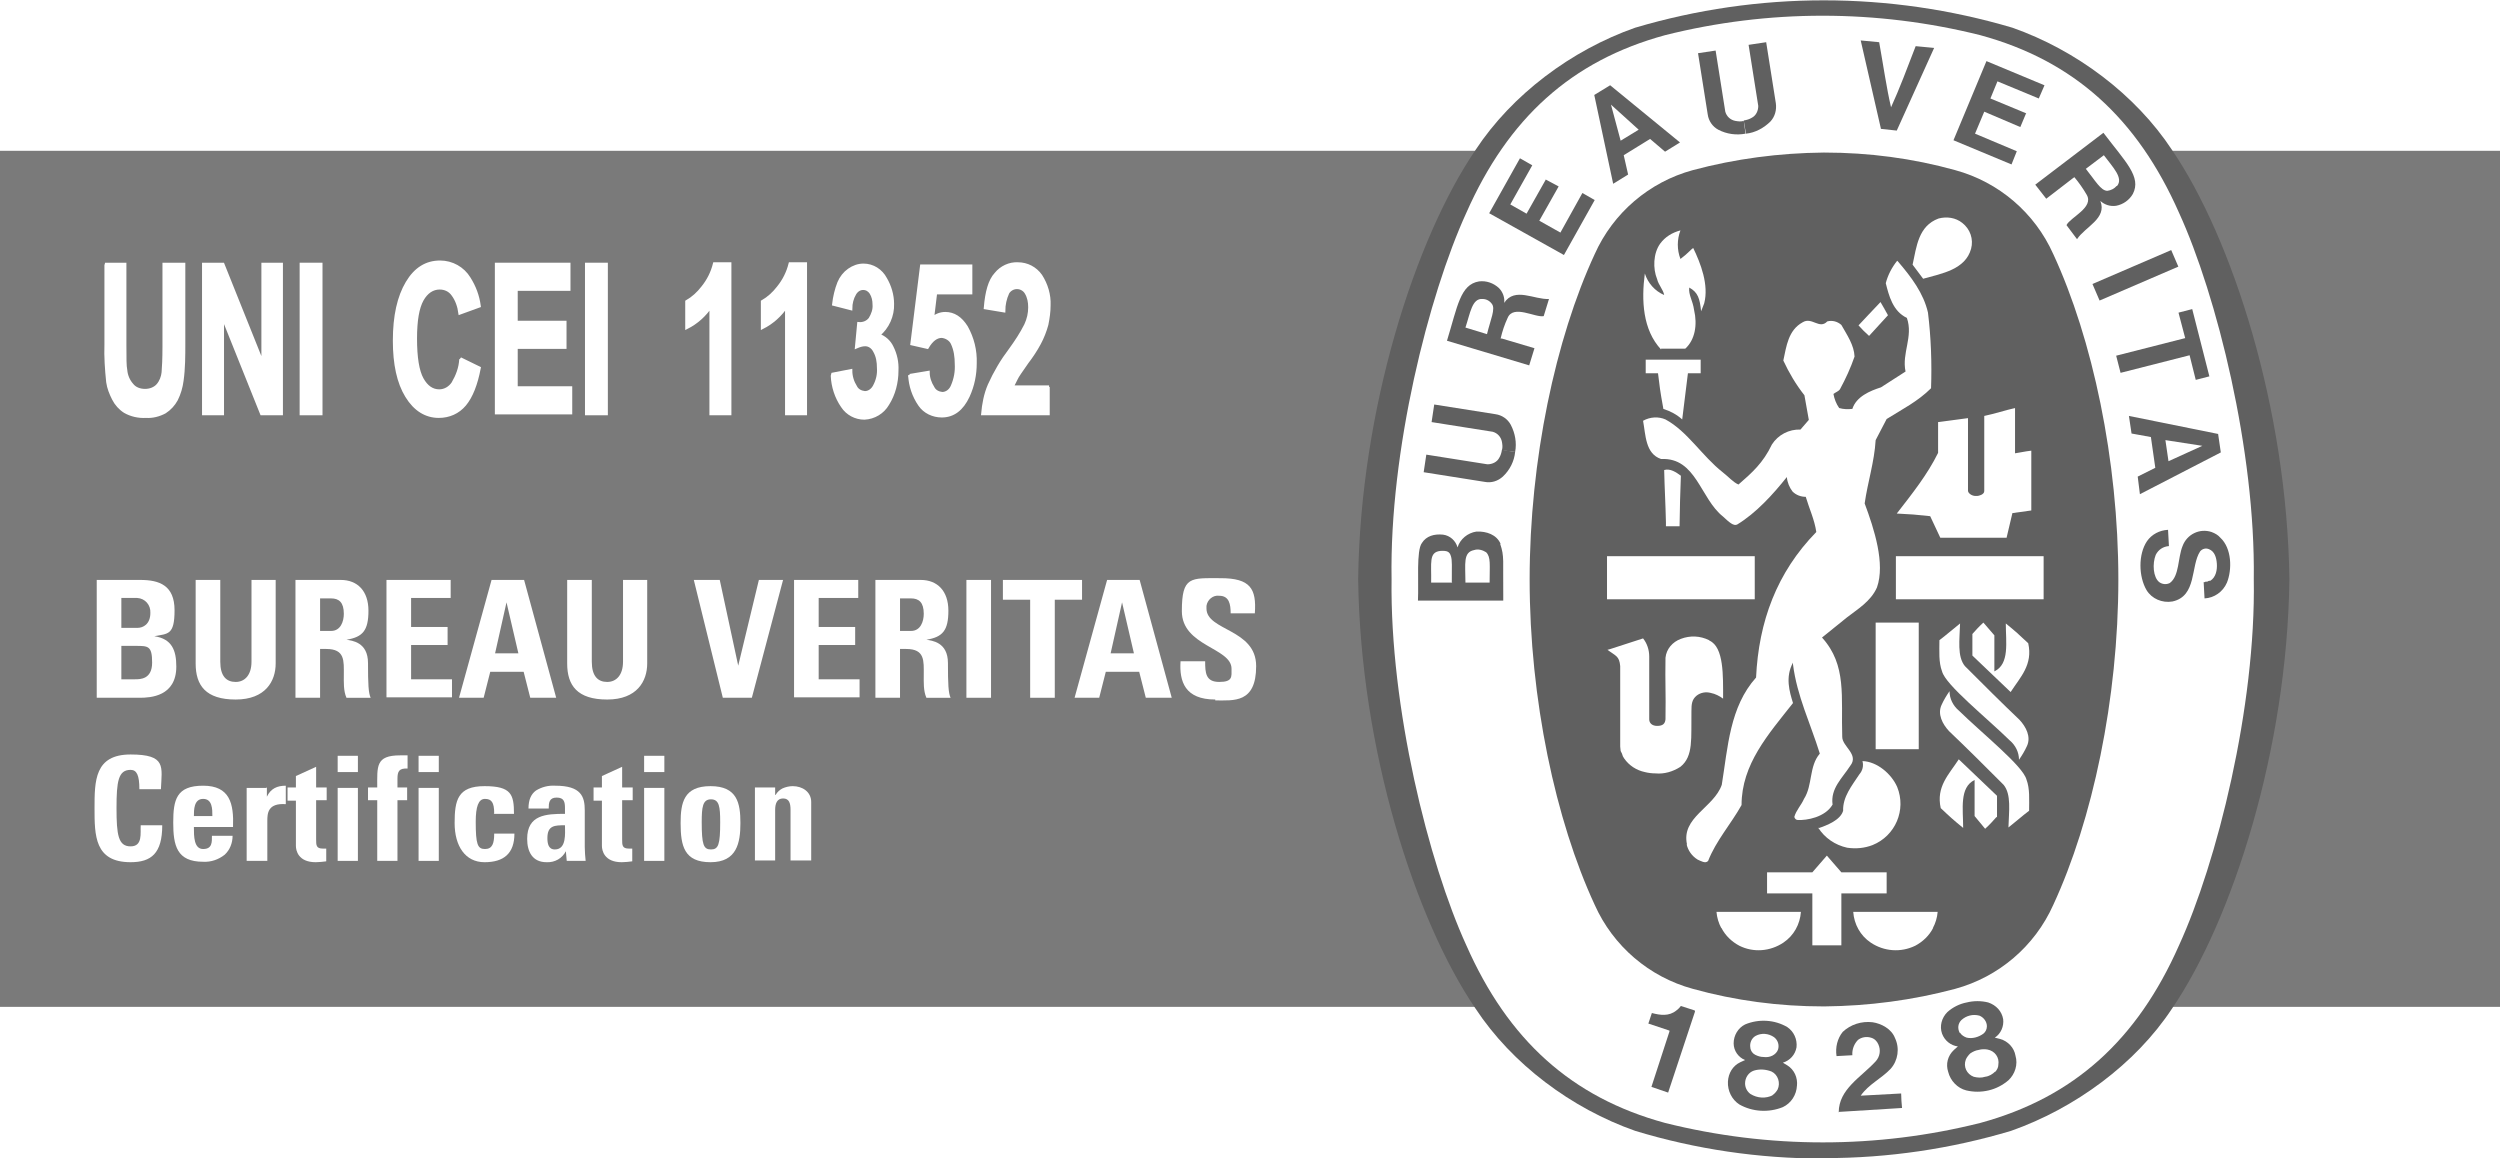 <svg xmlns="http://www.w3.org/2000/svg" xmlns:xlink="http://www.w3.org/1999/xlink" id="Raggruppa_6234" viewBox="0 0 568.6 263.4"><defs><style>      .st0, .st1 {        fill: none;      }      .st2 {        fill: #7a7a7a;      }      .st3 {        fill: #606060;      }      .st4 {        fill: #fff;      }      .st1 {        stroke: #fff;        stroke-width: .7px;      }      .st5 {        clip-path: url(#clippath);      }    </style><clipPath id="clippath"><rect class="st0" width="568.6" height="263.4"></rect></clipPath></defs><rect class="st4" width="568.6" height="263.4"></rect><rect id="Rettangolo_1163" class="st2" y="34.3" width="568.6" height="194.7"></rect><g id="Raggruppa_6233"><g class="st5"><g id="Raggruppa_6232"><path id="Tracciato_2721" class="st4" d="M22,158.7v-26.8h9.9c4.3,0,7.8,1.2,7.8,6.9s-1.5,5.3-4.6,5.9h0c4,.6,5,3.2,5,6.9,0,6.8-5.9,7.1-8.3,7.1h-9.9ZM27.6,142.8h3.7c1.2,0,2.9-.8,2.9-3.4.1-1.8-1.2-3.3-3-3.4,0,0-.2,0-.2,0h-3.4v6.8ZM27.6,154.5h3.1c1.2,0,3.9,0,3.9-3.8s-.9-3.8-3.7-3.8h-3.3v7.6Z"></path><path id="Tracciato_2722" class="st4" d="M62.7,131.9v19c0,4-2.3,8.2-9.1,8.2s-9.1-3.2-9.1-8.2v-19h5.6v18.6c0,3.3,1.4,4.6,3.5,4.6s3.6-1.6,3.6-4.6v-18.6h5.6Z"></path><path id="Tracciato_2723" class="st4" d="M72.8,158.7h-5.6v-26.8h10.3c3.8,0,6.3,2.5,6.3,7s-1.3,6-5,6.6h0c1.2.2,4.9.5,4.9,5.3s.1,6.8.6,7.9h-5.5c-.7-1.6-.6-3.5-.6-5.2,0-3.2.3-5.9-4-5.9h-1.4v11.1ZM72.8,143.5h2.5c2.2,0,2.9-2.2,2.9-3.9,0-2.6-1.1-3.5-2.9-3.5h-2.5v7.5Z"></path><path id="Tracciato_2724" class="st4" d="M87.9,158.7v-26.8h14.6v4.1h-9v6.6h8.3v4.1h-8.3v7.8h9.3v4.1h-14.9Z"></path><path id="Tracciato_2725" class="st4" d="M104.4,158.7l7.4-26.8h7.4l7.3,26.8h-5.9l-1.5-5.9h-7.6l-1.5,5.9h-5.5ZM115.2,137h0l-2.6,11.6h5.3l-2.7-11.6Z"></path><path id="Tracciato_2726" class="st4" d="M147.2,131.9v19c0,4-2.3,8.2-9.1,8.2s-9.1-3.2-9.1-8.2v-19h5.6v18.6c0,3.3,1.4,4.6,3.5,4.6s3.6-1.6,3.6-4.6v-18.6h5.6Z"></path><path id="Tracciato_2727" class="st4" d="M157.9,131.9h5.8l4.2,19.5h0l4.7-19.5h5.5l-7.1,26.8h-6.6l-6.6-26.8Z"></path><path id="Tracciato_2728" class="st4" d="M180.6,158.7v-26.8h14.6v4.1h-9v6.6h8.3v4.1h-8.3v7.8h9.3v4.1h-14.9Z"></path><path id="Tracciato_2729" class="st4" d="M204.7,158.7h-5.6v-26.8h10.3c3.8,0,6.3,2.5,6.3,7s-1.3,6-5,6.6h0c1.2.2,4.9.5,4.9,5.3s.1,6.8.6,7.9h-5.5c-.7-1.6-.6-3.5-.6-5.2,0-3.2.3-5.9-4-5.9h-1.4v11.1ZM204.7,143.5h2.5c2.2,0,2.9-2.2,2.9-3.9,0-2.6-1.1-3.5-2.9-3.5h-2.5v7.5Z"></path><rect id="Rettangolo_1164" class="st4" x="219.8" y="131.9" width="5.6" height="26.8"></rect><path id="Tracciato_2730" class="st4" d="M246.1,131.9v4.5h-6.2v22.3h-5.6v-22.3h-6.2v-4.5h18.1Z"></path><path id="Tracciato_2731" class="st4" d="M244.4,158.7l7.4-26.8h7.4l7.3,26.8h-5.9l-1.5-5.9h-7.6l-1.5,5.9h-5.5ZM255.2,137h0l-2.6,11.6h5.3l-2.7-11.6Z"></path><path id="Tracciato_2732" class="st4" d="M276.4,159.1c-6.9,0-8.2-4.1-7.9-8.7h5.6c0,2.6.1,4.7,3.2,4.7s2.8-1.2,2.8-3c0-4.8-11.3-5.1-11.3-13.1s2-7.5,8.8-7.5,8.2,2.4,7.8,8h-5.5c0-2-.3-4-2.6-4-1.4-.2-2.7.9-2.9,2.3,0,.2,0,.4,0,.6,0,5.1,11.3,4.6,11.3,13.1s-5.1,7.8-9.3,7.8"></path><path id="Tracciato_2733" class="st4" d="M21.5,183.9c0-6.3,0-12.3,8.2-12.3s7.1,2.8,6.9,7.9h-4.9c0-3.2-.6-4.4-2-4.4-2.8,0-3.2,2.6-3.2,8.7s.4,8.7,3.2,8.7,2.2-3,2.3-4.8h4.9c0,6.4-2.5,8.4-7.2,8.4-8.2,0-8.2-6.1-8.2-12.3"></path><path id="Tracciato_2734" class="st4" d="M44.1,188.2c0,2,0,4.9,2.1,4.9s2-1.6,2-3h4.7c0,1.6-.6,3.2-1.8,4.3-1.4,1.1-3.1,1.7-4.9,1.6-6,0-6.8-3.7-6.8-8.9s.7-8.4,6.8-8.4,7,4.1,6.8,9.4h-8.9ZM48.3,185.6c0-1.6,0-3.9-2.1-3.9s-2.1,2.5-2.1,3.9h4.3Z"></path><path id="Tracciato_2735" class="st4" d="M60.7,179.1v2.1h0c.9-1.9,2.4-2.5,4.3-2.5v4.2c-4.1-.3-4.2,2.1-4.2,3.8v9.1h-4.7v-16.6h4.4Z"></path><path id="Tracciato_2736" class="st4" d="M65.4,179.1h1.9v-2.6l4.6-2.1v4.7h2.4v2.9h-2.4v8.9c0,1.3,0,2.1,1.5,2.1.3,0,.6,0,.8,0v2.9c-.8.1-1.6.2-2.4.2-4,0-4.5-2.7-4.5-3.7v-10.3h-1.9v-2.9Z"></path><path id="Tracciato_2737" class="st4" d="M76.8,195.8h4.6v-16.6h-4.6v16.6ZM76.8,175.6h4.6v-3.7h-4.6v3.7Z"></path><path id="Tracciato_2738" class="st4" d="M92.7,174.8c-1.9-.1-2.3.6-2.3,2.3v2h2.2v2.9h-2.2v13.8h-4.6v-13.8h-2.1v-2.9h2.1c0-4.8-.4-7.3,5.2-7.3s1.1,0,1.7,0v3Z"></path><path id="Tracciato_2739" class="st4" d="M95.2,195.8h4.6v-16.6h-4.6v16.6ZM95.2,175.6h4.6v-3.7h-4.6v3.7Z"></path><path id="Tracciato_2740" class="st4" d="M112.4,185c0-2.5-.6-3.3-2.1-3.3s-2.1,1.8-2.1,5.2c0,5.1.4,6.2,2.1,6.2s2.1-1.3,2.1-3.5h4.6c0,4.5-2.4,6.5-6.8,6.5s-6.8-3.7-6.8-8.9.7-8.4,6.8-8.4,6.7,1.9,6.7,6.3h-4.6Z"></path><path id="Tracciato_2741" class="st4" d="M133,192.7c0,1,.1,2.1.2,3.1h-4.3l-.2-2.2h0c-.8,1.6-2.5,2.6-4.4,2.5-3.2,0-4.4-2.4-4.4-5.3,0-5.5,4.3-5.7,8.6-5.7v-1.3c0-1.4-.2-2.4-1.9-2.4s-1.8,1.2-1.8,2.5h-4.6c0-2,.6-3.3,1.7-4.1,1.3-.8,2.8-1.2,4.4-1.1,5.9,0,6.7,2.5,6.7,5.6v8.3ZM124.5,190.6c0,1.2.2,2.6,1.7,2.6,2.7,0,2.3-3.7,2.3-5.5-2.3,0-4,0-4,2.9"></path><path id="Tracciato_2742" class="st4" d="M135,179.1h1.9v-2.6l4.6-2.1v4.7h2.4v2.9h-2.4v8.9c0,1.3,0,2.1,1.5,2.1.3,0,.6,0,.8,0v2.9c-.8.1-1.6.2-2.4.2-4,0-4.5-2.7-4.5-3.7v-10.3h-1.9v-2.9Z"></path><path id="Tracciato_2743" class="st4" d="M146.5,195.8h4.6v-16.6h-4.6v16.6ZM146.5,175.6h4.6v-3.7h-4.6v3.7Z"></path><path id="Tracciato_2744" class="st4" d="M154.8,187.2c0-4.6.7-8.4,6.8-8.4s6.8,3.9,6.8,8.4-.8,8.9-6.8,8.9-6.8-3.7-6.8-8.9M163.8,187c0-3.5-.2-5.2-2.1-5.2s-2.1,1.8-2.1,5.2c0,5.1.4,6.2,2.1,6.2s2.1-1.1,2.1-6.2"></path><path id="Tracciato_2745" class="st4" d="M176.4,180.8h0c.4-.7,1-1.2,1.6-1.5.7-.3,1.5-.5,2.3-.5,2.2,0,4.2,1.3,4.2,3.6v13.3h-4.7v-11.5c0-1.5-.3-2.6-1.7-2.6s-1.8,1.2-1.8,2.6v11.5h-4.6v-16.6h4.6v1.7Z"></path><path id="Tracciato_2746" class="st3" d="M414.8,263.4h.3c14.3,0,28.6-2.1,42.3-6.2,14.5-5.1,28.3-15.2,36.6-27.8,13.7-20.1,26.2-58.9,26.7-97.6h0c-.5-38.8-13-77.6-26.7-97.7-8.3-12.6-21.8-22.7-36.3-27.8-28-8.3-57.8-8.3-85.8,0-14.5,5.1-28,15.2-36.3,27.8-13.7,20.1-26.2,58.9-26.7,97.6h0c.5,38.8,13,77.6,26.7,97.7,8.3,12.6,21.8,22.7,36.3,27.8,13.8,4.2,28.2,6.3,42.6,6.3h.3Z"></path><path id="Tracciato_2747" class="st4" d="M512.6,131.7c.5,29.1-8.4,64.5-17,83.3-9.5,21.5-23.9,34.6-45.2,40.4-23.5,5.9-48.1,5.9-71.7,0-21.3-5.8-35.7-18.9-45.2-40.4-8.6-18.8-17.4-54.2-17-83.3-.5-29.1,8.4-64.5,17-83.3,9.5-21.5,23.9-34.6,45.2-40.4,23.5-5.9,48.1-5.9,71.7,0,21.3,5.8,35.7,18.9,45.2,40.4,8.6,18.8,17.4,54.2,17,83.3"></path><path id="Tracciato_2748" class="st3" d="M415,34.7c10,0,20,1.3,29.7,4,9.9,2.7,18.1,9.7,22.3,19.1,8.9,19.2,14.8,46.8,14.8,74s-5.9,54.8-14.8,74c-4.2,9.4-12.4,16.4-22.3,19.1-9.7,2.6-19.7,3.9-29.7,4h-.3c-10,0-20-1.3-29.7-4-9.9-2.7-18.1-9.7-22.3-19.1-8.9-19.2-14.8-46.8-14.8-74s5.9-54.8,14.8-74c4.2-9.4,12.4-16.4,22.3-19.1,9.7-2.6,19.7-3.9,29.7-4h.3Z"></path><path id="Tracciato_2749" class="st4" d="M429.4,71.7c-.6-1-1.2-2-1.7-3"></path><rect id="Rettangolo_1165" class="st4" x="365.5" y="126.5" width="33.6" height="9.8"></rect><path id="Tracciato_2750" class="st4" d="M391.5,211.1c-.6-1.1-1-2.4-1.1-3.7,7,0,11.8,0,19.2,0-.2,2.8-1.6,5.4-4,7-3,2-6.8,2.3-10,.7-1.7-.9-3.2-2.3-4.1-4.1"></path><path id="Tracciato_2751" class="st4" d="M412.2,203.2h-10.3s0-4.8,0-4.8h10.3s3.3-3.8,3.3-3.8c1.6,1.8,1.7,2,3.3,3.8h10.3v4.8h-10.3s0,11.8,0,11.8h-6.6v-11.9Z"></path><path id="Tracciato_2752" class="st4" d="M413.5,188.4c2.1-.7,5.1-1.9,5.7-4-.1-3.2,2-5.7,3.7-8.3.7-.8,1-1.9.7-3,3.3.1,6.6,2.9,7.9,5.9,2.1,5.2-.4,11.1-5.6,13.2-1.8.7-3.8.9-5.8.6-2.7-.6-5.1-2.2-6.6-4.6"></path><path id="Tracciato_2753" class="st4" d="M388.7,145.6c-2-1-4.3-1.1-6.4-.3-1.9.7-3.3,2.3-3.5,4.3-.1,5.8.1,7.6,0,14-.1,1-.6,1.5-1.9,1.5-1.1,0-1.8-.6-1.8-1.5v-14.3c0-1.5-.5-3-1.4-4.1l-7.4,2.4-.7.2c1.9,1.4,2.7,1.4,2.9,3.7v18.3s.1,1,.1,1l.3.6.2.6.3.5c1.1,1.6,2.8,2.7,4.7,3.1.8.2,1.6.3,2.4.3,2,.2,4-.4,5.7-1.5,3-2.4,2.4-6.5,2.5-12.6,0-1.7.1-2.7,1.2-3.6.9-.7,2.1-.9,3.2-.6,1,.2,2,.7,2.8,1.3,0-5.2.2-11.7-3.1-13.2"></path><path id="Tracciato_2754" class="st4" d="M457.2,168.5c-5.4-5.3-14.7-12.7-15.5-15.8-.8-2.1-.6-4.6-.6-7.1,1.6-1.2,2.8-2.3,4.7-3.8-.1,3.7-.7,7.5,1.1,9.7,4.4,4.4,8.4,8.4,12.4,12.2,1.5,1.6,2.7,3.9,1.7,6-.5,1.1-1.1,2.1-1.8,3.1,0-1.7-.8-3.3-2.1-4.4"></path><path id="Tracciato_2755" class="st4" d="M426.7,141.6c4.1,0,5.4,0,9.7,0v28.8h-9.8v-28.8Z"></path><path id="Tracciato_2756" class="st4" d="M448.5,144.3c1-1.1,1.4-1.6,2.6-2.7l2.5,2.9v8.2c3.5-1.7,2.6-6.6,2.6-10.9,2.1,1.7,3.1,2.6,5.1,4.5,1.1,4.9-1.8,7.7-4,11.1l-8.7-8.3v-4.9Z"></path><path id="Tracciato_2757" class="st4" d="M456.4,122.2l1.3-5.5,4.3-.6v-13.6c-1.7.2-2.3.4-3.7.6v-10.3c-2.2.5-4.6,1.3-7,1.8v17.1c0,.8-1.3,1.1-1.6,1.1h-.4c-.8,0-1.7-.6-1.7-1.2v-16.5l-6.8.9v7c-2.4,4.9-5.9,9.3-9.4,13.8,3.7.2,3.9.2,7.6.6l2.3,4.9h15.1Z"></path><path id="Tracciato_2758" class="st4" d="M378.9,118.8c-.1-4.5-.3-7.5-.4-11.9,1.4-.4,2.7.5,3.8,1.3-.2,5.7-.2,5.6-.3,11.5h-3.1v-.9Z"></path><path id="Tracciato_2759" class="st4" d="M378.3,92.9c-.8-4.4-.8-4.8-1.2-8h-2.8v-3.1c4.9,0,7.6,0,12.5,0v3.1s-2.9,0-2.9,0l-1.3,10.5c-1.2-1.1-2.7-1.9-4.3-2.4"></path><path id="Tracciato_2760" class="st4" d="M377.8,79.5c-4.2-4.5-4.5-11.2-3.7-17.3h0c.7,2.2,2.3,4,4.4,4.9-.2-1.2-1.3-2.3-1.6-3.6-1-2.4-.9-5.9.7-8.1,1.1-1.5,2.7-2.5,4.6-3-.8,2.1-.8,4.4,0,6.5.8-.6,1.5-1.2,2.1-1.8.2-.2.5-.5.8-.7,1.7,3.5,3.6,8.4,2.5,12.6l-.7,1.8c-.3-2.9-.7-4.3-2.7-5.4-.2,1.7.8,2.9,1.1,5.1.8,3.4.2,6.8-2,8.8h-5.5Z"></path><path id="Tracciato_2761" class="st4" d="M429.4,71.7l-4.3,4.7c-1.2-1.1-1.3-1.2-2.4-2.4,2.2-2.3,2.4-2.6,5-5.3"></path><path id="Tracciato_2762" class="st4" d="M435,60.2c.9-4.1,1.3-8.8,5.9-10.5,1.9-.5,3.9-.2,5.4,1,1.8,1.4,2.6,3.7,2,5.9-1.3,4.7-6.6,5.6-10.9,6.8l-2.4-3.2Z"></path><path id="Tracciato_2763" class="st4" d="M464.8,126.5v9.8h-33.6v-9.8h33.6Z"></path><path id="Tracciato_2764" class="st4" d="M383.7,192.1c-1.4-6.2,6.1-8.4,7.9-13.6,1.4-8.6,1.8-17.7,7.8-24.4.6-12.7,4.7-23.9,13.7-33.1-.4-2.8-1.6-5.3-2.4-8-1.1,0-2.2-.4-3-1.2-.7-.9-1.2-2.1-1.3-3.3-3.1,3.9-7,8.2-11.3,10.8-.8.4-1.8-.5-3.2-1.8-5.2-4.1-6.1-13.5-14.1-13.1-3.6-1.2-3.5-5.5-4.1-8.7,1.6-.9,3.5-1,5.1-.3,5,2.7,8.3,8.3,13,12,1.3,1,2.4,2.3,3.6,2.8,3.1-2.7,5.6-4.9,7.6-9.1,1.4-2.2,3.9-3.5,6.5-3.4l1.9-2.2-1-5.6c-1.9-2.4-3.5-5.1-4.8-7.9.7-3.2,1.1-6.9,4.4-8.7,2.1-1.3,3.8,1.7,5.6-.2,1.1-.3,2.3,0,3.2.8,1.3,2.3,2.9,4.6,3,7.2-.9,2.6-2,5-3.3,7.4-.3.5-1,.7-1.5,1.1.2,1.1.6,2.2,1.3,3.2,1,.3,2,.3,3,.2.9-2.8,4-4.1,6.5-4.9l5.6-3.6c-.9-4.2,1.8-7.9.3-12.2-3.2-1.5-4.1-5.1-4.8-7.9.5-1.9,1.4-3.6,2.6-5.1l.2.2c3,3.5,5.8,7.2,6.8,11.6.7,5.7.9,11.5.7,17.2-3,3-6.6,4.8-10.1,7l-2.5,4.8c-.3,5-1.8,9.5-2.5,14.4,2.2,5.9,4.7,13.7,2.8,19.1-1.4,3.2-4.5,5-6.8,6.8l-5.7,4.6c5.7,6.3,4.3,13.5,4.6,22.6,0,2.2,3.9,4,1.8,6.6-1.8,2.8-4.5,5.1-4,8.8-1.7,2.9-5.9,3.6-7.9,3.5-.4,0-.7-.3-.8-.7,0,0,0,0,0,0,.4-1.5,1.6-2.7,2.2-4.1,2-3.1,1.1-7.4,3.6-10.3-2.1-6.8-5.2-13.1-6.1-20.3v-.4c-1.8,3.3-.8,6.6,0,9.2-5.6,7.1-11.7,13.9-11.7,23.2-2.4,4.3-5.8,8.1-7.6,12.7-.6.7-1.7,0-2.4-.3-1.3-.8-2.2-2.1-2.5-3.5"></path><path id="Tracciato_2765" class="st4" d="M445.4,161.5c5.4,5.3,14.7,12.7,15.5,15.8.8,2.1.6,4.6.6,7.1-1.6,1.2-2.8,2.3-4.7,3.8.1-3.7.7-7.5-1.1-9.7-4.4-4.4-8.4-8.4-12.4-12.2-1.5-1.6-2.7-3.9-1.7-6,.5-1.1,1.1-2.1,1.8-3.1,0,1.7.8,3.3,2.1,4.4"></path><path id="Tracciato_2766" class="st4" d="M454.1,185.8c-1,1.1-1.4,1.6-2.6,2.7l-2.4-2.9v-8.2c-3.5,1.7-2.6,6.6-2.6,10.9-2.1-1.7-3.1-2.6-5.1-4.5-1.1-4.9,1.9-7.7,4.1-11.1l8.7,8.3v4.9Z"></path><path id="Tracciato_2767" class="st4" d="M439.6,211.1c.6-1.1,1-2.4,1.1-3.7-7,0-11.8,0-19.2,0,.2,2.8,1.6,5.4,4,7,3,2,6.8,2.3,10.1.7,1.7-.9,3.2-2.3,4.1-4.1"></path><path id="Tracciato_2768" class="st3" d="M418.2,253c0-5.3,5.1-8,8.4-11.6,1-1.1,1.2-2.6.6-3.9-.3-.7-.9-1.3-1.7-1.5-1-.3-2.1-.1-2.9.5-.9.9-1.4,2.2-1.3,3.5l-3.6.2c-.3-2,.2-4,1.4-5.5,1.8-1.7,4.3-2.5,6.8-2.2,2,.3,4.3,1.5,5.1,3.6,1.1,2.3.7,5.1-1,7-2.2,2.3-5,3.5-6.8,6.1l9.2-.5c0,1.1.1,2.2.2,3.3l-14.5.9Z"></path><path id="Tracciato_2769" class="st3" d="M385.5,229.9v.2c0,0-6.1,18.4-6.1,18.4l-3.8-1.3,4.1-12.6v-.2c-1.5-.5-3.3-1.1-4.8-1.6l.8-2.4c1.9.5,3.9.8,5.6-.6.4-.3.7-.6,1-1l3.1,1Z"></path><path id="Tracciato_2770" class="st3" d="M458.4,240.1c-.3-1.8-1.7-3.3-3.5-3.8l-1.2-.3c1.4-.9,2.1-2.6,1.9-4.2-.3-1.8-1.6-3.2-3.4-3.8-1.6-.4-3.3-.4-4.9,0-1.6.3-3.2,1.1-4.4,2.2-1.3,1.3-1.8,3.2-1.2,4.9.6,1.6,2,2.7,3.6,2.9l-.9.8c-1.4,1.3-1.9,3.2-1.3,5,.5,2,2.1,3.7,4.1,4.2,1.7.4,3.4.4,5.1,0,1.7-.4,3.2-1.2,4.5-2.3,1.5-1.4,2.2-3.6,1.6-5.6M445.7,234.9c-.5-1-.4-2.1.4-2.9,1.1-1,2.6-1.4,4.1-1,1,.4,1.7,1.4,1.7,2.4,0,.7-.3,1.3-.8,1.7-1.1.8-2.5,1.2-3.8.9-.6-.2-1.2-.6-1.5-1.1M453.8,243.7c-.6.6-1.4,1.1-2.3,1.2-.9.3-1.8.2-2.6,0-1.6-.6-2.4-2.3-1.8-3.9.2-.5.6-1,1-1.4.6-.4,1.2-.7,1.9-.8.7-.2,1.4-.2,2-.1,1.7.3,2.8,1.8,2.5,3.5,0,.6-.3,1.1-.7,1.6"></path><path id="Tracciato_2771" class="st3" d="M408.7,247c.2-1.9-.6-3.7-2.2-4.7l-1-.6c1.6-.5,2.8-1.8,3.1-3.5.2-1.8-.6-3.6-2.1-4.6-2.9-1.7-6.5-1.9-9.6-.6-1.6.8-2.6,2.5-2.6,4.3,0,1.7,1.1,3.2,2.6,3.8l-1.1.5c-1.7.8-2.7,2.5-2.8,4.4-.1,2.1.9,4.1,2.6,5.2,3,1.7,6.7,1.9,9.9.6,1.9-.9,3.1-2.8,3.2-4.9M398.1,238.3c-.2-1.1.3-2.2,1.2-2.7,1.3-.7,2.9-.6,4.2.3.9.7,1.2,1.8.9,2.8-.2.6-.7,1.1-1.3,1.4-.6.3-1.3.4-2,.3-.7,0-1.3-.2-1.9-.5-.6-.3-1-.9-1.1-1.5M403.2,249.1c-1.6.8-3.5.7-5.1-.3-.8-.6-1.2-1.5-1.2-2.4,0-1.3.8-2.5,2-2.9,1.3-.4,2.7-.3,4,.2,1.5.7,2.1,2.6,1.4,4.1-.3.5-.7,1-1.2,1.3"></path><rect id="Rettangolo_1166" class="st3" x="475.8" y="60.2" width="19.5" height="4.1" transform="translate(15.1 197.5) rotate(-23.3)"></rect><path id="Tracciato_2772" class="st3" d="M427.8,29.3l-4.6-20.1,4.2.4c.9,5,1.7,10.6,2.7,14.8,1.8-3.9,3.8-9.2,5.6-13.9l4.2.4-8.5,18.8-3.7-.4Z"></path><path id="Tracciato_2773" class="st3" d="M351.6,40.8l-4.4,7.8-3.7-2.1,5-8.9-2.8-1.6-7,12.5,17,9.5,7-12.5-2.8-1.6-5,9-4.8-2.7,4.4-7.8-3-1.6Z"></path><path id="Tracciato_2774" class="st3" d="M341.3,123.7c-.9-2.1-3.2-2.9-5.5-2.8-2,.3-3.7,1.7-4.3,3.6-.4-1.5-1.7-2.7-3.3-2.9-2-.2-3.8.3-4.8,1.9-1.3,1.7-.7,8.9-.9,13.1h19.4s0-1.4,0-1.4c-.1-7.7.3-8.6-.7-11.5M330.3,132.5h-4.8c.1-4.5-.6-6.9,2.1-7.2,1.6-.1,2.1.2,2.4,1.2.3,1,.2,2.1.2,5.9M338.7,132.5h-5.4s0,0,0,0c0-4.3-.6-6.9,2-7.4.9-.3,1.9,0,2.7.5,1.1,1.1.8,2.8.8,6.9"></path><path id="Tracciato_2775" class="st3" d="M495.5,71.1l3.1-.8,3.9,15.3-3.1.8-1.4-5.6-15.7,4-1-3.9,15.7-4-1.5-5.7Z"></path><path id="Tracciato_2776" class="st3" d="M397,30.4c-2.1.4-4.3.1-6.2-.9-1.3-.7-2.2-2-2.4-3.5l-2.2-13.9,4-.6,2.2,13.9c.3,1.1,1.2,1.9,2.3,2.1.6.1,1.2.2,1.9,0"></path><path id="Tracciato_2777" class="st3" d="M397.1,30.4c2.1-.2,4.1-1.3,5.6-2.8,1-1.1,1.4-2.6,1.2-4.1l-2.2-13.9-4,.6,2.2,13.9c0,1.1-.5,2.2-1.5,2.7-.5.3-1.1.5-1.8.6"></path><path id="Tracciato_2778" class="st3" d="M504.5,98.7l-20.3-4.1.6,4,4.4.8,1,7-4,2,.5,4,18.4-9.5-.6-4.1ZM493.2,104.9l-.7-4.8,8.4,1.3h0s0,0,0,0h0s0,0,0,0l-7.7,3.5Z"></path><path id="Tracciato_2779" class="st3" d="M501.6,132.3h.4c0,0,.4-.2.4-.2h.3c1.3-.8,1.6-2.5,1.5-3.9s-.5-2.8-1.8-3.3c-.7-.3-1.5-.1-2,.5-2.2,3.3-.7,10.2-6.3,11.4-2.3.4-4.7-.6-5.9-2.6-1.8-3.1-1.9-8.1.1-11.1,1.1-1.6,2.9-2.5,4.8-2.6l.2,3.7c-1.3.1-2.4.8-3,2-.8,2-.6,5.1.8,6.2.7.5,1.6.6,2.4.2,2.2-1.6,1.8-5.7,2.9-8.4,1-2.7,3.9-4.1,6.6-3.2.8.3,1.5.7,2,1.3,2.6,2.4,2.7,7.2,1.5,10.2-.9,2.1-2.9,3.5-5.1,3.6l-.2-3.7h.3Z"></path><path id="Tracciato_2780" class="st3" d="M344.6,102.8c-.2,2.1-1.2,4.1-2.8,5.6-1.1,1-2.6,1.5-4.1,1.2l-13.9-2.2.6-4,13.9,2.2c1.1,0,2.2-.5,2.7-1.5.3-.5.5-1.1.6-1.8"></path><path id="Tracciato_2781" class="st3" d="M344.6,102.8c.4-2.1,0-4.3-1-6.2-.7-1.3-2-2.2-3.5-2.4l-13.9-2.2-.6,4,13.9,2.2c1.1.3,1.9,1.2,2.1,2.3.1.6.2,1.2,0,1.9"></path><path id="Tracciato_2782" class="st3" d="M366.2,19.4l-3.6,2.2,4.3,20.2,3.4-2.1-1-4.4,6-3.7,3.4,2.9,3.4-2.1-16-13.1ZM368.6,32l-2.2-8.2h0s0,0,0,0h0s0,0,0,0l6.3,5.7-4.1,2.5Z"></path><path id="Tracciato_2783" class="st3" d="M460.9,25.8l-8.2-3.4,1.6-3.9,9.4,3.9,1.3-3-13.2-5.5-7.5,18,13.2,5.5,1.2-3-9.5-4,2.1-5,8.2,3.5,1.3-3.1Z"></path><path id="Tracciato_2784" class="st3" d="M342.1,69c.2-1.3-.3-2.6-1.2-3.5-1.2-1.1-2.8-1.7-4.5-1.5-4.3.7-4.9,5.7-7.3,13.5l18.7,5.6,1.2-3.9-7.4-2.2h-.3c.4-1.7.9-3.2,1.6-4.7,1.3-3.1,6.3,0,8.2-.4l1.2-3.9c-3.3.2-7.8-2.8-10.2.9M338.2,76l-4.9-1.5c1.1-3.3,1.5-6.7,3.9-6.5.8,0,1.6.4,2.1,1.1.9,1.1-.3,3.6-1.1,6.9"></path><path id="Tracciato_2785" class="st3" d="M478.4,30.2l-15.5,11.8,2.5,3.2,6.1-4.7.3-.2c1,1.2,2,2.6,2.8,4,1.7,2.9-3.7,5.1-4.6,6.9l2.4,3.2c1.8-2.8,6.9-4.7,5.3-8.7,1,.9,2.3,1.3,3.6,1.1,1.6-.3,3-1.3,3.8-2.7,2-3.9-1.7-7.3-6.7-13.9M481.4,42.3c-.5.6-1.3,1-2.1,1.1-1.5,0-2.8-2.4-4.9-5l4.1-3.1c2.1,2.8,4.5,5.2,3,7"></path><path id="Tracciato_2786" class="st4" d="M23.9,60.1h4.5v18.4c0,2.9,0,4.8.2,5.7.1,1.2.6,2.4,1.4,3.3.7.9,1.8,1.3,3,1.3,1.1,0,2.2-.4,2.9-1.2.7-.8,1.1-1.9,1.2-2.9.1-1.2.2-3.1.2-5.8v-18.8h4.5v17.9c0,2.9,0,5.8-.4,8.6-.2,1.5-.6,2.9-1.3,4.3-.6,1.1-1.5,2.1-2.6,2.8-1.3.7-2.8,1.1-4.3,1-1.7.1-3.4-.3-4.8-1.1-1.1-.7-2-1.7-2.6-2.9-.6-1.2-1.1-2.4-1.3-3.8-.3-2.9-.5-5.7-.4-8.6v-18.1Z"></path><path id="Tracciato_2787" class="st1" d="M23.9,60.1h4.5v18.4c0,2.9,0,4.8.2,5.7.1,1.2.6,2.4,1.4,3.3.7.9,1.8,1.3,3,1.3,1.1,0,2.2-.4,2.9-1.2.7-.8,1.1-1.9,1.2-2.9.1-1.2.2-3.1.2-5.8v-18.8h4.5v17.9c0,2.9,0,5.8-.4,8.6-.2,1.5-.6,2.9-1.3,4.3-.6,1.1-1.5,2.1-2.6,2.8-1.3.7-2.8,1.1-4.3,1-1.7.1-3.4-.3-4.8-1.1-1.1-.7-2-1.7-2.6-2.9-.6-1.2-1.1-2.4-1.3-3.8-.3-2.9-.5-5.7-.4-8.6v-18.1Z"></path><path id="Tracciato_2788" class="st4" d="M46.3,94.1v-34h4.4l9.1,22.7v-22.7h4.2v34h-4.5l-8.9-22.2v22.2h-4.2Z"></path><path id="Tracciato_2789" class="st1" d="M46.3,94.1v-34h4.4l9.1,22.7v-22.7h4.2v34h-4.5l-8.9-22.2v22.2h-4.2Z"></path><rect id="Rettangolo_1167" class="st4" x="68.5" y="60.1" width="4.5" height="34"></rect><rect id="Rettangolo_1168" class="st1" x="68.5" y="60.1" width="4.5" height="34"></rect><path id="Tracciato_2790" class="st4" d="M104.7,81.6l4.3,2.1c-.7,3.7-1.8,6.5-3.3,8.3-1.5,1.8-3.6,2.7-5.9,2.7-2.9,0-5.4-1.5-7.3-4.6-1.9-3.1-2.8-7.3-2.8-12.6,0-5.7,1-10,2.9-13.2s4.4-4.7,7.5-4.7c2.7,0,5.2,1.4,6.6,3.7,1.2,1.9,2,4,2.3,6.3l-4.4,1.6c-.2-1.5-.7-3-1.6-4.2-.7-1-1.8-1.5-3-1.5-1.6,0-3,.9-4,2.7-1,1.8-1.5,4.7-1.5,8.8,0,4.3.5,7.4,1.5,9.2s2.3,2.7,3.9,2.7c1.3,0,2.4-.7,3.1-1.7,1-1.7,1.7-3.5,1.8-5.5"></path><path id="Tracciato_2791" class="st1" d="M104.7,81.6l4.3,2.1c-.7,3.7-1.8,6.5-3.3,8.3-1.5,1.8-3.6,2.7-5.9,2.7-2.9,0-5.4-1.5-7.3-4.6-1.9-3.1-2.8-7.3-2.8-12.6,0-5.7,1-10,2.9-13.2s4.4-4.7,7.5-4.7c2.7,0,5.2,1.4,6.6,3.7,1.2,1.9,2,4,2.3,6.3l-4.4,1.6c-.2-1.5-.7-3-1.6-4.2-.7-1-1.8-1.5-3-1.5-1.6,0-3,.9-4,2.7-1,1.8-1.5,4.7-1.5,8.8,0,4.3.5,7.4,1.5,9.2s2.3,2.7,3.9,2.7c1.3,0,2.4-.7,3.1-1.7,1-1.7,1.7-3.5,1.8-5.5Z"></path><path id="Tracciato_2792" class="st4" d="M112.9,94.1v-34h16.5v5.7h-12v7.5h11.1v5.7h-11.1v9.2h12.4v5.7h-16.9Z"></path><path id="Tracciato_2793" class="st1" d="M112.9,94.1v-34h16.5v5.7h-12v7.5h11.1v5.7h-11.1v9.2h12.4v5.7h-16.9Z"></path><rect id="Rettangolo_1169" class="st4" x="133.4" y="60.1" width="4.5" height="34"></rect><rect id="Rettangolo_1170" class="st1" x="133.4" y="60.1" width="4.5" height="34"></rect><path id="Tracciato_2794" class="st4" d="M166,94.1h-4.3v-24.5c-1.4,2.1-3.3,3.8-5.5,4.9v-5.9c1.4-.8,2.6-1.9,3.6-3.2,1.3-1.6,2.2-3.4,2.7-5.4h3.5v34.1Z"></path><path id="Tracciato_2795" class="st1" d="M166,94.1h-4.3v-24.5c-1.4,2.1-3.3,3.8-5.5,4.9v-5.9c1.4-.8,2.6-1.9,3.6-3.2,1.3-1.6,2.2-3.4,2.7-5.4h3.5v34.1Z"></path><path id="Tracciato_2796" class="st4" d="M183.2,94.1h-4.3v-24.5c-1.4,2.1-3.3,3.8-5.5,4.9v-5.9c1.4-.8,2.6-1.9,3.6-3.2,1.3-1.6,2.2-3.4,2.7-5.4h3.5v34.1Z"></path><path id="Tracciato_2797" class="st1" d="M183.2,94.1h-4.3v-24.5c-1.4,2.1-3.3,3.8-5.5,4.9v-5.9c1.4-.8,2.6-1.9,3.6-3.2,1.3-1.6,2.2-3.4,2.7-5.4h3.5v34.1Z"></path><path id="Tracciato_2798" class="st4" d="M189.4,85.1l4.1-.8c0,1.3.4,2.6,1.1,3.7.4.8,1.2,1.2,2.1,1.3,1,0,1.8-.7,2.2-1.5.7-1.3,1-2.7.9-4.1,0-1.4-.2-2.7-.9-3.9-.4-.8-1.2-1.4-2.1-1.4-.7,0-1.3.2-2,.5l.5-5.3c1,.1,2-.3,2.6-1.1.6-1,1-2.1.9-3.2,0-1-.2-1.9-.7-2.7-.4-.6-1-1-1.8-1-.8,0-1.5.5-1.9,1.2-.6,1-.9,2.2-.9,3.4l-3.9-1c.2-1.7.6-3.4,1.2-4.9.5-1.2,1.3-2.2,2.3-2.9,1-.7,2.1-1.1,3.3-1.1,2.1,0,4,1.2,5,3.1,1,1.7,1.6,3.7,1.6,5.7.1,2.7-1.1,5.4-3.2,7.1,1.4.5,2.5,1.5,3.1,2.8.8,1.6,1.2,3.4,1.1,5.3,0,2.7-.7,5.4-2.1,7.6-1.1,1.9-3.1,3.1-5.3,3.2-2,0-3.9-1-5-2.7-1.4-2-2.2-4.5-2.3-6.9"></path><path id="Tracciato_2799" class="st1" d="M189.4,85.1l4.1-.8c0,1.3.4,2.6,1.1,3.7.4.8,1.2,1.2,2.1,1.3,1,0,1.8-.7,2.2-1.5.7-1.3,1-2.7.9-4.1,0-1.4-.2-2.7-.9-3.9-.4-.8-1.2-1.4-2.1-1.4-.7,0-1.3.2-2,.5l.5-5.3c1,.1,2-.3,2.6-1.1.6-1,1-2.1.9-3.2,0-1-.2-1.9-.7-2.7-.4-.6-1-1-1.8-1-.8,0-1.5.5-1.9,1.2-.6,1-.9,2.2-.9,3.4l-3.9-1c.2-1.7.6-3.4,1.2-4.9.5-1.2,1.3-2.2,2.3-2.9,1-.7,2.1-1.1,3.3-1.1,2.1,0,4,1.2,5,3.1,1,1.7,1.6,3.7,1.6,5.7.1,2.7-1.1,5.4-3.2,7.1,1.4.5,2.5,1.5,3.1,2.8.8,1.6,1.2,3.4,1.1,5.3,0,2.7-.7,5.4-2.1,7.6-1.1,1.9-3.1,3.1-5.3,3.2-2,0-3.9-1-5-2.7-1.4-2-2.2-4.5-2.3-6.9Z"></path><path id="Tracciato_2800" class="st4" d="M206.9,85.4l4.2-.7c0,1.2.4,2.4,1.1,3.5.4.8,1.2,1.2,2.1,1.3,1,0,1.9-.7,2.3-1.7.7-1.6,1-3.3.9-5,0-1.6-.2-3.2-.9-4.7-.4-.9-1.4-1.5-2.4-1.6-1.2,0-2.3.8-3.3,2.5l-3.5-.8,2.2-17.7h11.2v6.1h-8l-.7,5.8c.8-.7,1.8-1.1,2.9-1.1,1.9,0,3.5,1,4.8,3.1,1.4,2.5,2.1,5.3,2,8.2,0,2.6-.5,5.1-1.6,7.5-1.4,3-3.4,4.5-6,4.5-2,0-3.9-.9-5-2.5-1.4-2-2.2-4.4-2.3-6.8"></path><path id="Tracciato_2801" class="st1" d="M206.9,85.4l4.2-.7c0,1.2.4,2.4,1.1,3.5.4.8,1.2,1.2,2.1,1.3,1,0,1.9-.7,2.3-1.7.7-1.6,1-3.3.9-5,0-1.6-.2-3.2-.9-4.7-.4-.9-1.4-1.5-2.4-1.6-1.2,0-2.3.8-3.3,2.5l-3.5-.8,2.2-17.7h11.2v6.1h-8l-.7,5.8c.8-.7,1.8-1.1,2.9-1.1,1.9,0,3.5,1,4.8,3.1,1.4,2.5,2.1,5.3,2,8.2,0,2.6-.5,5.1-1.6,7.5-1.4,3-3.4,4.5-6,4.5-2,0-3.9-.9-5-2.5-1.4-2-2.2-4.4-2.3-6.8Z"></path><path id="Tracciato_2802" class="st4" d="M238.4,88v6.1h-14.9c.2-2.2.6-4.4,1.5-6.5,1.3-2.9,2.9-5.6,4.8-8.1,1.3-1.8,2.5-3.6,3.5-5.6.6-1.3.9-2.6.9-4,0-1.2-.2-2.3-.8-3.3-.4-.7-1.2-1.2-2.1-1.2-.9,0-1.7.5-2.1,1.2-.6,1.3-.9,2.7-.9,4.1l-4.2-.7c.3-3.6,1-6.2,2.4-7.7,1.2-1.5,3.1-2.4,5-2.3,2.1,0,4,1,5.2,2.7,1.3,2,2,4.4,1.9,6.7,0,1.5-.2,2.9-.5,4.4-.4,1.5-1,3-1.7,4.3-.8,1.5-1.8,3-2.8,4.3-1.3,1.9-2.2,3.1-2.5,3.8-.3.6-.6,1.2-.9,1.8h8.4Z"></path><path id="Tracciato_2803" class="st1" d="M238.4,88v6.1h-14.9c.2-2.2.6-4.4,1.5-6.5,1.3-2.9,2.9-5.6,4.8-8.1,1.3-1.8,2.5-3.6,3.5-5.6.6-1.3.9-2.6.9-4,0-1.2-.2-2.3-.8-3.3-.4-.7-1.2-1.2-2.1-1.2-.9,0-1.7.5-2.1,1.2-.6,1.3-.9,2.7-.9,4.1l-4.2-.7c.3-3.6,1-6.2,2.4-7.7,1.2-1.5,3.1-2.4,5-2.3,2.1,0,4,1,5.2,2.7,1.3,2,2,4.4,1.9,6.7,0,1.5-.2,2.9-.5,4.4-.4,1.5-1,3-1.7,4.3-.8,1.5-1.8,3-2.8,4.3-1.3,1.9-2.2,3.1-2.5,3.8-.3.6-.6,1.2-.9,1.8h8.4Z"></path></g></g></g></svg>